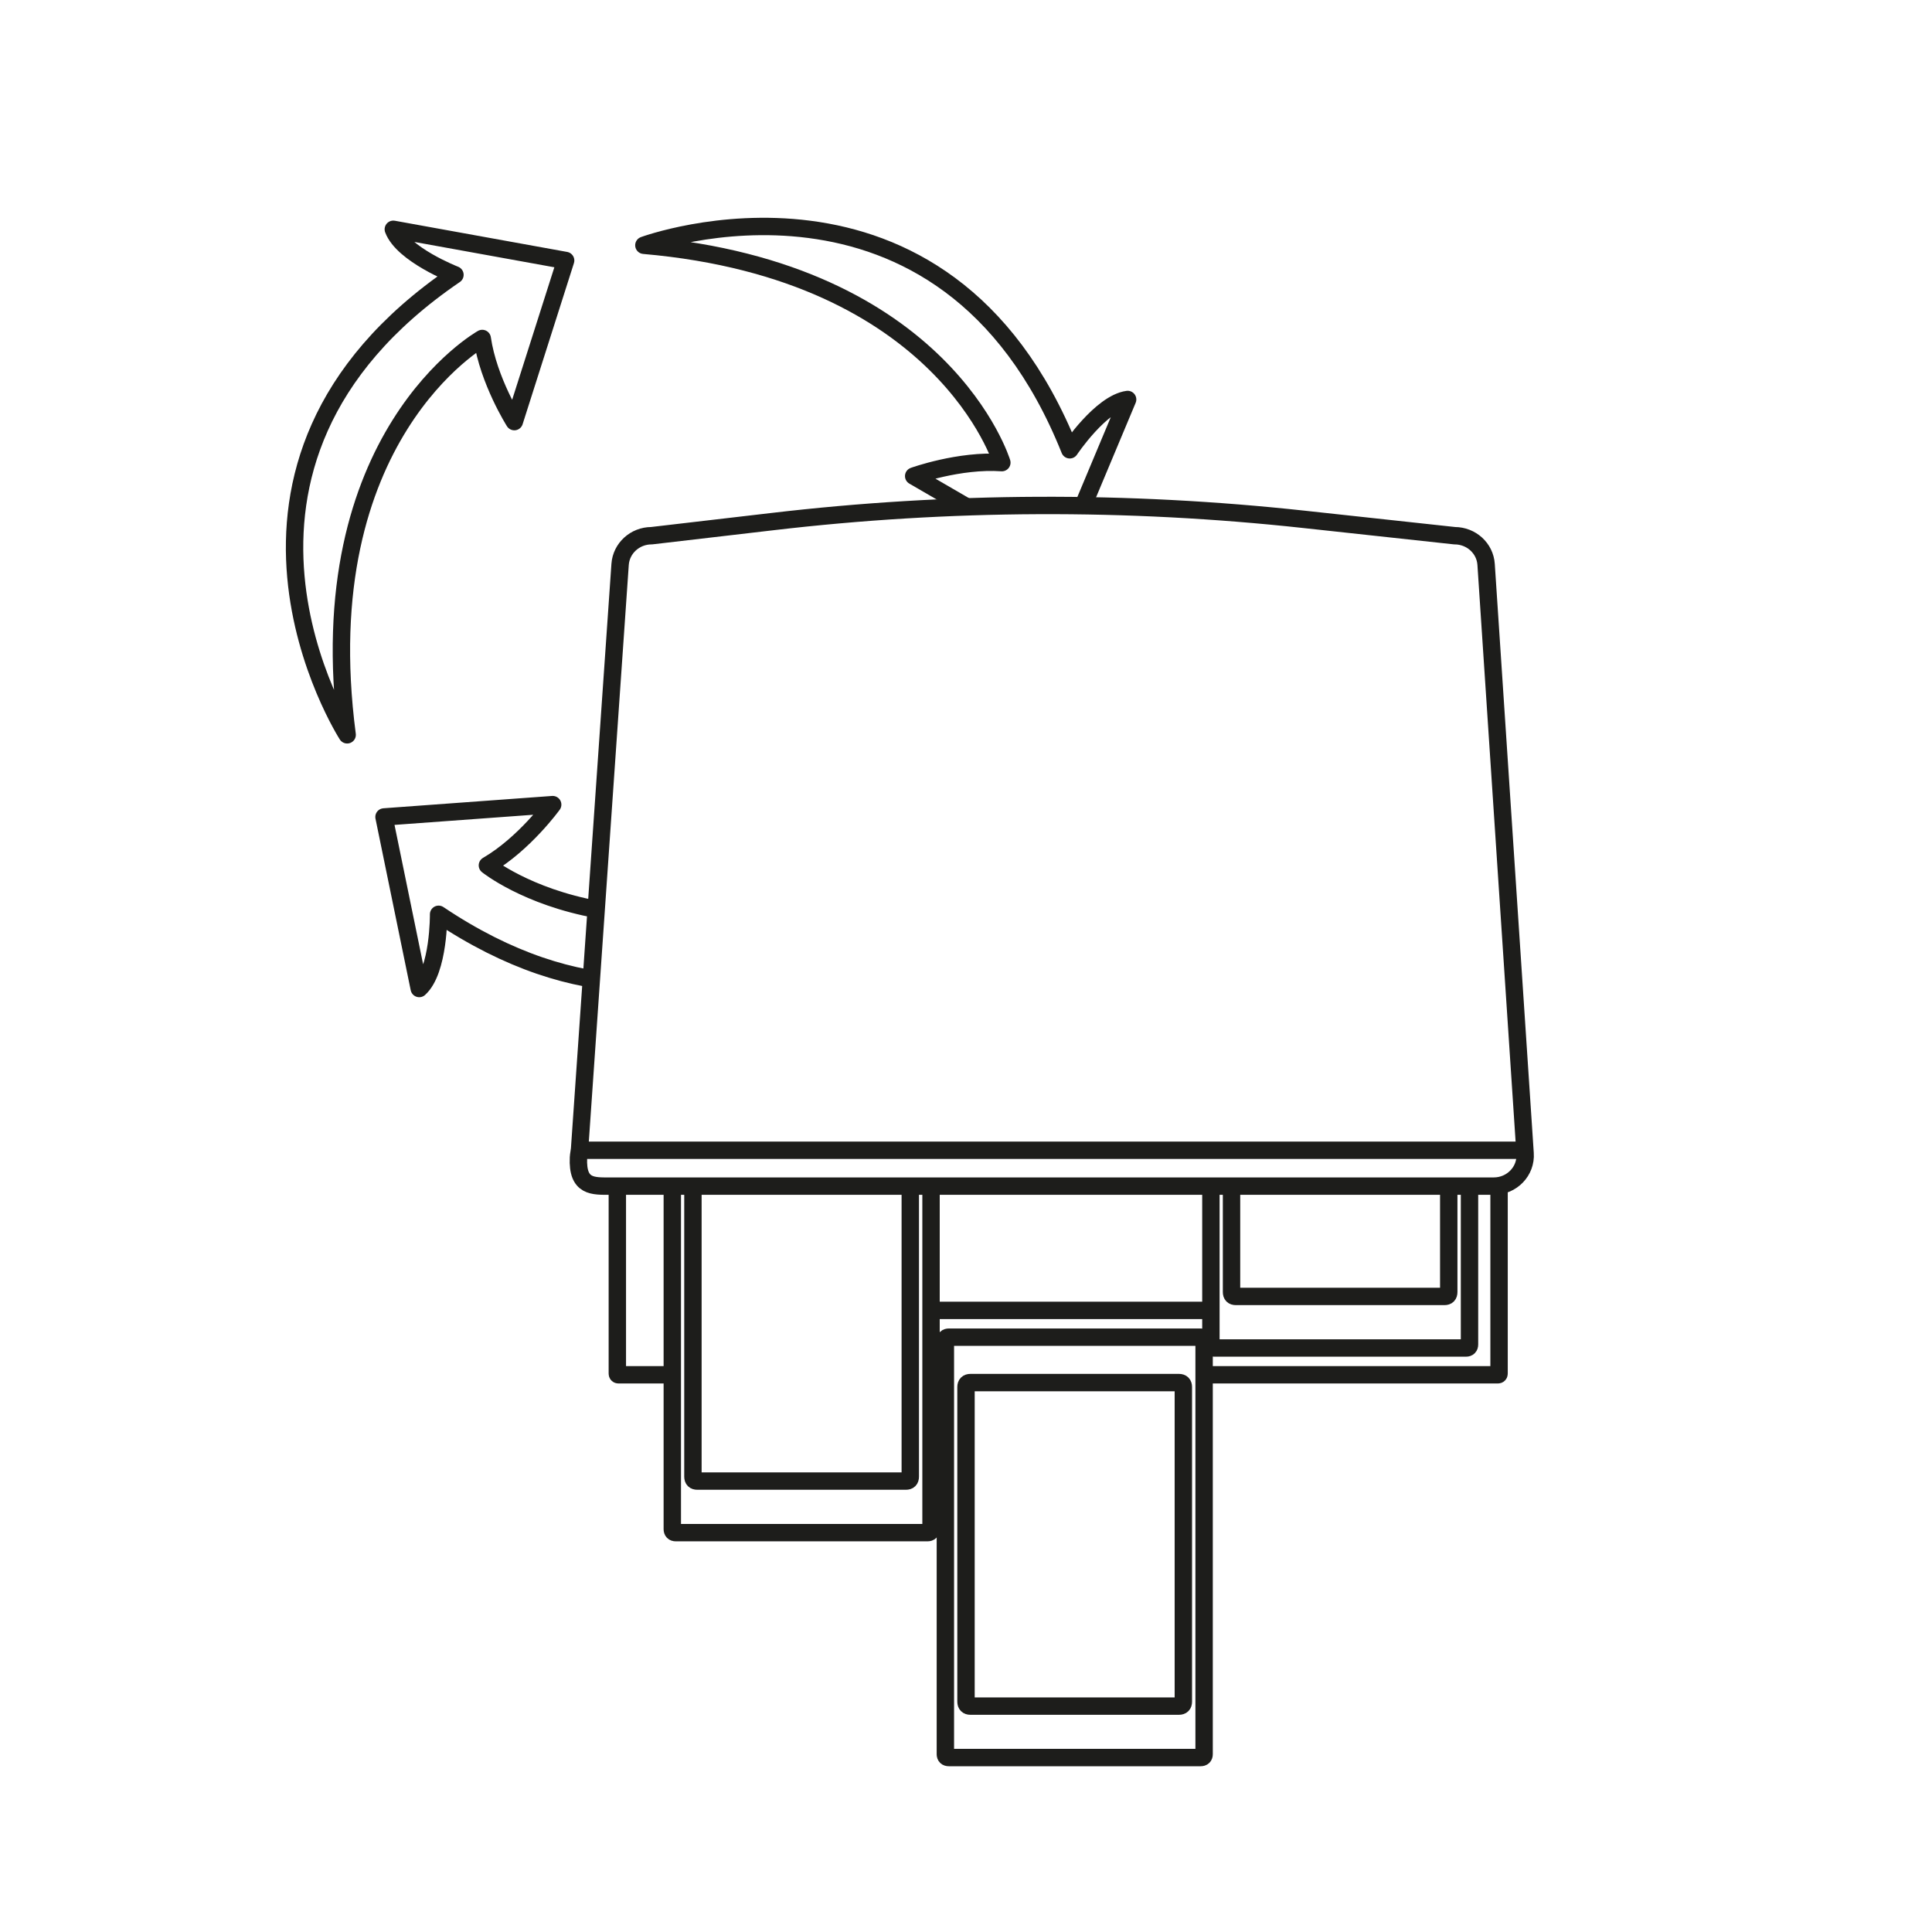 <svg version="1.0" preserveAspectRatio="xMidYMid meet" height="80" viewBox="0 0 60 60" zoomAndPan="magnify" width="80" xmlns:xlink="http://www.w3.org/1999/xlink" xmlns="http://www.w3.org/2000/svg"><rect fill-opacity="1" height="72" y="-6" fill="#ffffff" width="72" x="-6"></rect><rect fill-opacity="1" height="72" y="-6" fill="#ffffff" width="72" x="-6"></rect><path stroke-miterlimit="4" stroke-opacity="1" stroke-width="9" stroke="#1d1d1b" d="M 179.688 380.339 C 179.688 380.339 90.299 241.211 235.482 142.253 C 235.482 142.253 208.398 131.706 203.581 118.685 L 292.773 134.831 L 266.211 218.229 C 266.211 218.229 252.799 197.07 249.609 175.195 C 249.609 175.195 159.375 225.651 179.688 380.339 Z M 179.688 380.339" stroke-linejoin="round" fill="none" transform="matrix(0.06, 0, 0, 0.06, 0, 0)" stroke-linecap="round"></path><path stroke-miterlimit="4" stroke-opacity="1" stroke-width="9" stroke="#1d1d1b" d="M 333.268 126.953 C 333.268 126.953 488.411 69.727 553.711 232.812 C 553.711 232.812 569.857 208.659 583.659 206.771 L 548.633 290.365 L 472.917 246.419 C 472.917 246.419 496.484 237.891 518.555 239.453 C 518.555 239.453 488.672 140.495 333.268 126.953 Z M 333.268 126.953" stroke-linejoin="round" fill="none" transform="matrix(0.06, 0, 0, 0.06, 0, 0)" stroke-linecap="round"></path><path stroke-miterlimit="4" stroke-opacity="1" stroke-width="9" stroke="#1d1d1b" d="M 468.75 436.393 C 468.75 436.393 372.917 571.159 227.018 473.242 C 227.018 473.242 227.279 502.344 216.992 511.654 L 198.763 422.852 L 286.068 416.471 C 286.068 416.471 271.419 436.784 252.279 447.917 C 252.279 447.917 332.813 512.891 468.75 436.393 Z M 468.75 436.393" stroke-linejoin="round" fill="none" transform="matrix(0.06, 0, 0, 0.06, 0, 0)" stroke-linecap="round"></path><path stroke-miterlimit="10" stroke-opacity="1" stroke-width="9" stroke="#1d1d1b" d="M 352.148 556.51 L 741.471 556.51 L 741.471 678.255 L 352.148 678.255 Z M 352.148 556.51" stroke-linejoin="miter" fill-rule="nonzero" fill="#ffffff" fill-opacity="1" transform="matrix(0.06, 0, 0, 0.06, 0, 0)" stroke-linecap="butt"></path><path stroke-miterlimit="4" stroke-opacity="1" stroke-width="9" stroke="#1d1d1b" d="M 320.182 603.19 L 775.26 603.19 C 775.716 603.19 775.911 603.385 775.911 603.841 L 775.911 710.937 C 775.911 711.393 775.716 711.589 775.26 711.589 L 320.182 711.589 C 319.727 711.589 319.531 711.393 319.531 710.937 L 319.531 603.841 C 319.531 603.385 319.727 603.19 320.182 603.19 Z M 320.182 603.19" stroke-linejoin="round" fill="none" transform="matrix(0.06, 0, 0, 0.06, 0, 0)" stroke-linecap="round"></path><path stroke-miterlimit="4" stroke-opacity="1" stroke-width="9" stroke="#1d1d1b" d="M 349.805 575.651 L 480.078 575.651 C 481.315 575.651 481.901 576.237 481.901 577.409 L 481.901 791.471 C 481.901 792.643 481.315 793.294 480.078 793.294 L 349.805 793.294 C 348.568 793.294 347.982 792.643 347.982 791.471 L 347.982 577.409 C 347.982 576.237 348.568 575.651 349.805 575.651 Z M 349.805 575.651" stroke-linejoin="round" fill-rule="nonzero" fill="#ffffff" fill-opacity="1" transform="matrix(0.06, 0, 0, 0.06, 0, 0)" stroke-linecap="round"></path><path stroke-miterlimit="4" stroke-opacity="1" stroke-width="9" stroke="#1d1d1b" d="M 360.938 599.154 L 468.88 599.154 C 470.443 599.154 471.159 599.935 471.159 601.432 L 471.159 764.323 C 471.159 765.885 470.443 766.602 468.88 766.602 L 360.938 766.602 C 359.44 766.602 358.659 765.885 358.659 764.323 L 358.659 601.432 C 358.659 599.935 359.44 599.154 360.938 599.154 Z M 360.938 599.154" stroke-linejoin="round" fill-rule="nonzero" fill="#ffffff" fill-opacity="1" transform="matrix(0.06, 0, 0, 0.06, 0, 0)" stroke-linecap="round"></path><path stroke-miterlimit="4" stroke-opacity="1" stroke-width="9" stroke="#1d1d1b" d="M 491.146 692.122 L 621.419 692.122 C 622.656 692.122 623.242 692.708 623.242 693.88 L 623.242 907.943 C 623.242 909.115 622.656 909.701 621.419 909.701 L 491.146 909.701 C 489.909 909.701 489.323 909.115 489.323 907.943 L 489.323 693.88 C 489.323 692.708 489.909 692.122 491.146 692.122 Z M 491.146 692.122" stroke-linejoin="round" fill-rule="nonzero" fill="#ffffff" fill-opacity="1" transform="matrix(0.06, 0, 0, 0.06, 0, 0)" stroke-linecap="round"></path><path stroke-miterlimit="4" stroke-opacity="1" stroke-width="9" stroke="#1d1d1b" d="M 502.279 715.625 L 610.221 715.625 C 611.784 715.625 612.5 716.406 612.5 717.904 L 612.5 880.794 C 612.5 882.292 611.784 883.073 610.221 883.073 L 502.279 883.073 C 500.781 883.073 500 882.292 500 880.794 L 500 717.904 C 500 716.406 500.781 715.625 502.279 715.625 Z M 502.279 715.625" stroke-linejoin="round" fill-rule="nonzero" fill="#ffffff" fill-opacity="1" transform="matrix(0.06, 0, 0, 0.06, 0, 0)" stroke-linecap="round"></path><path stroke-miterlimit="4" stroke-opacity="1" stroke-width="9" stroke="#1d1d1b" d="M 628.516 480.078 L 758.789 480.078 C 760.026 480.078 760.612 480.664 760.612 481.836 L 760.612 695.898 C 760.612 697.07 760.026 697.721 758.789 697.721 L 628.516 697.721 C 627.344 697.721 626.758 697.07 626.758 695.898 L 626.758 481.836 C 626.758 480.664 627.344 480.078 628.516 480.078 Z M 628.516 480.078" stroke-linejoin="round" fill-rule="nonzero" fill="#ffffff" fill-opacity="1" transform="matrix(0.06, 0, 0, 0.06, 0, 0)" stroke-linecap="round"></path><path stroke-miterlimit="4" stroke-opacity="1" stroke-width="9" stroke="#1d1d1b" d="M 639.714 503.581 L 747.656 503.581 C 749.154 503.581 749.87 504.362 749.87 505.859 L 749.87 668.75 C 749.87 670.312 749.154 671.029 747.656 671.029 L 639.714 671.029 C 638.151 671.029 637.435 670.312 637.435 668.75 L 637.435 505.859 C 637.435 504.362 638.151 503.581 639.714 503.581 Z M 639.714 503.581" stroke-linejoin="round" fill-rule="nonzero" fill="#ffffff" fill-opacity="1" transform="matrix(0.06, 0, 0, 0.06, 0, 0)" stroke-linecap="round"></path><path stroke-miterlimit="4" stroke-opacity="1" stroke-width="9" stroke="#1d1d1b" d="M 320.964 292.122 L 300 594.661 C 299.87 596.159 299.479 597.656 299.414 599.154 C 298.698 614.648 307.031 613.932 316.081 613.932 L 773.177 613.932 C 782.552 613.932 790.039 606.185 789.388 597.005 L 769.206 292.187 C 768.685 283.789 761.523 277.279 752.93 277.279 L 674.935 268.815 C 583.464 258.854 491.146 259.245 399.74 269.987 L 337.24 277.279 C 328.646 277.279 321.549 283.789 320.964 292.122 Z M 320.964 292.122" stroke-linejoin="round" fill-rule="nonzero" fill="#ffffff" fill-opacity="1" transform="matrix(0.06, 0, 0, 0.06, 0, 0)" stroke-linecap="round"></path><path stroke-miterlimit="4" stroke-opacity="1" stroke-width="9" stroke="#1d1d1b" d="M 298.177 595.378 L 788.086 595.378" stroke-linejoin="round" fill="none" transform="matrix(0.06, 0, 0, 0.06, 0, 0)" stroke-linecap="butt"></path></svg>